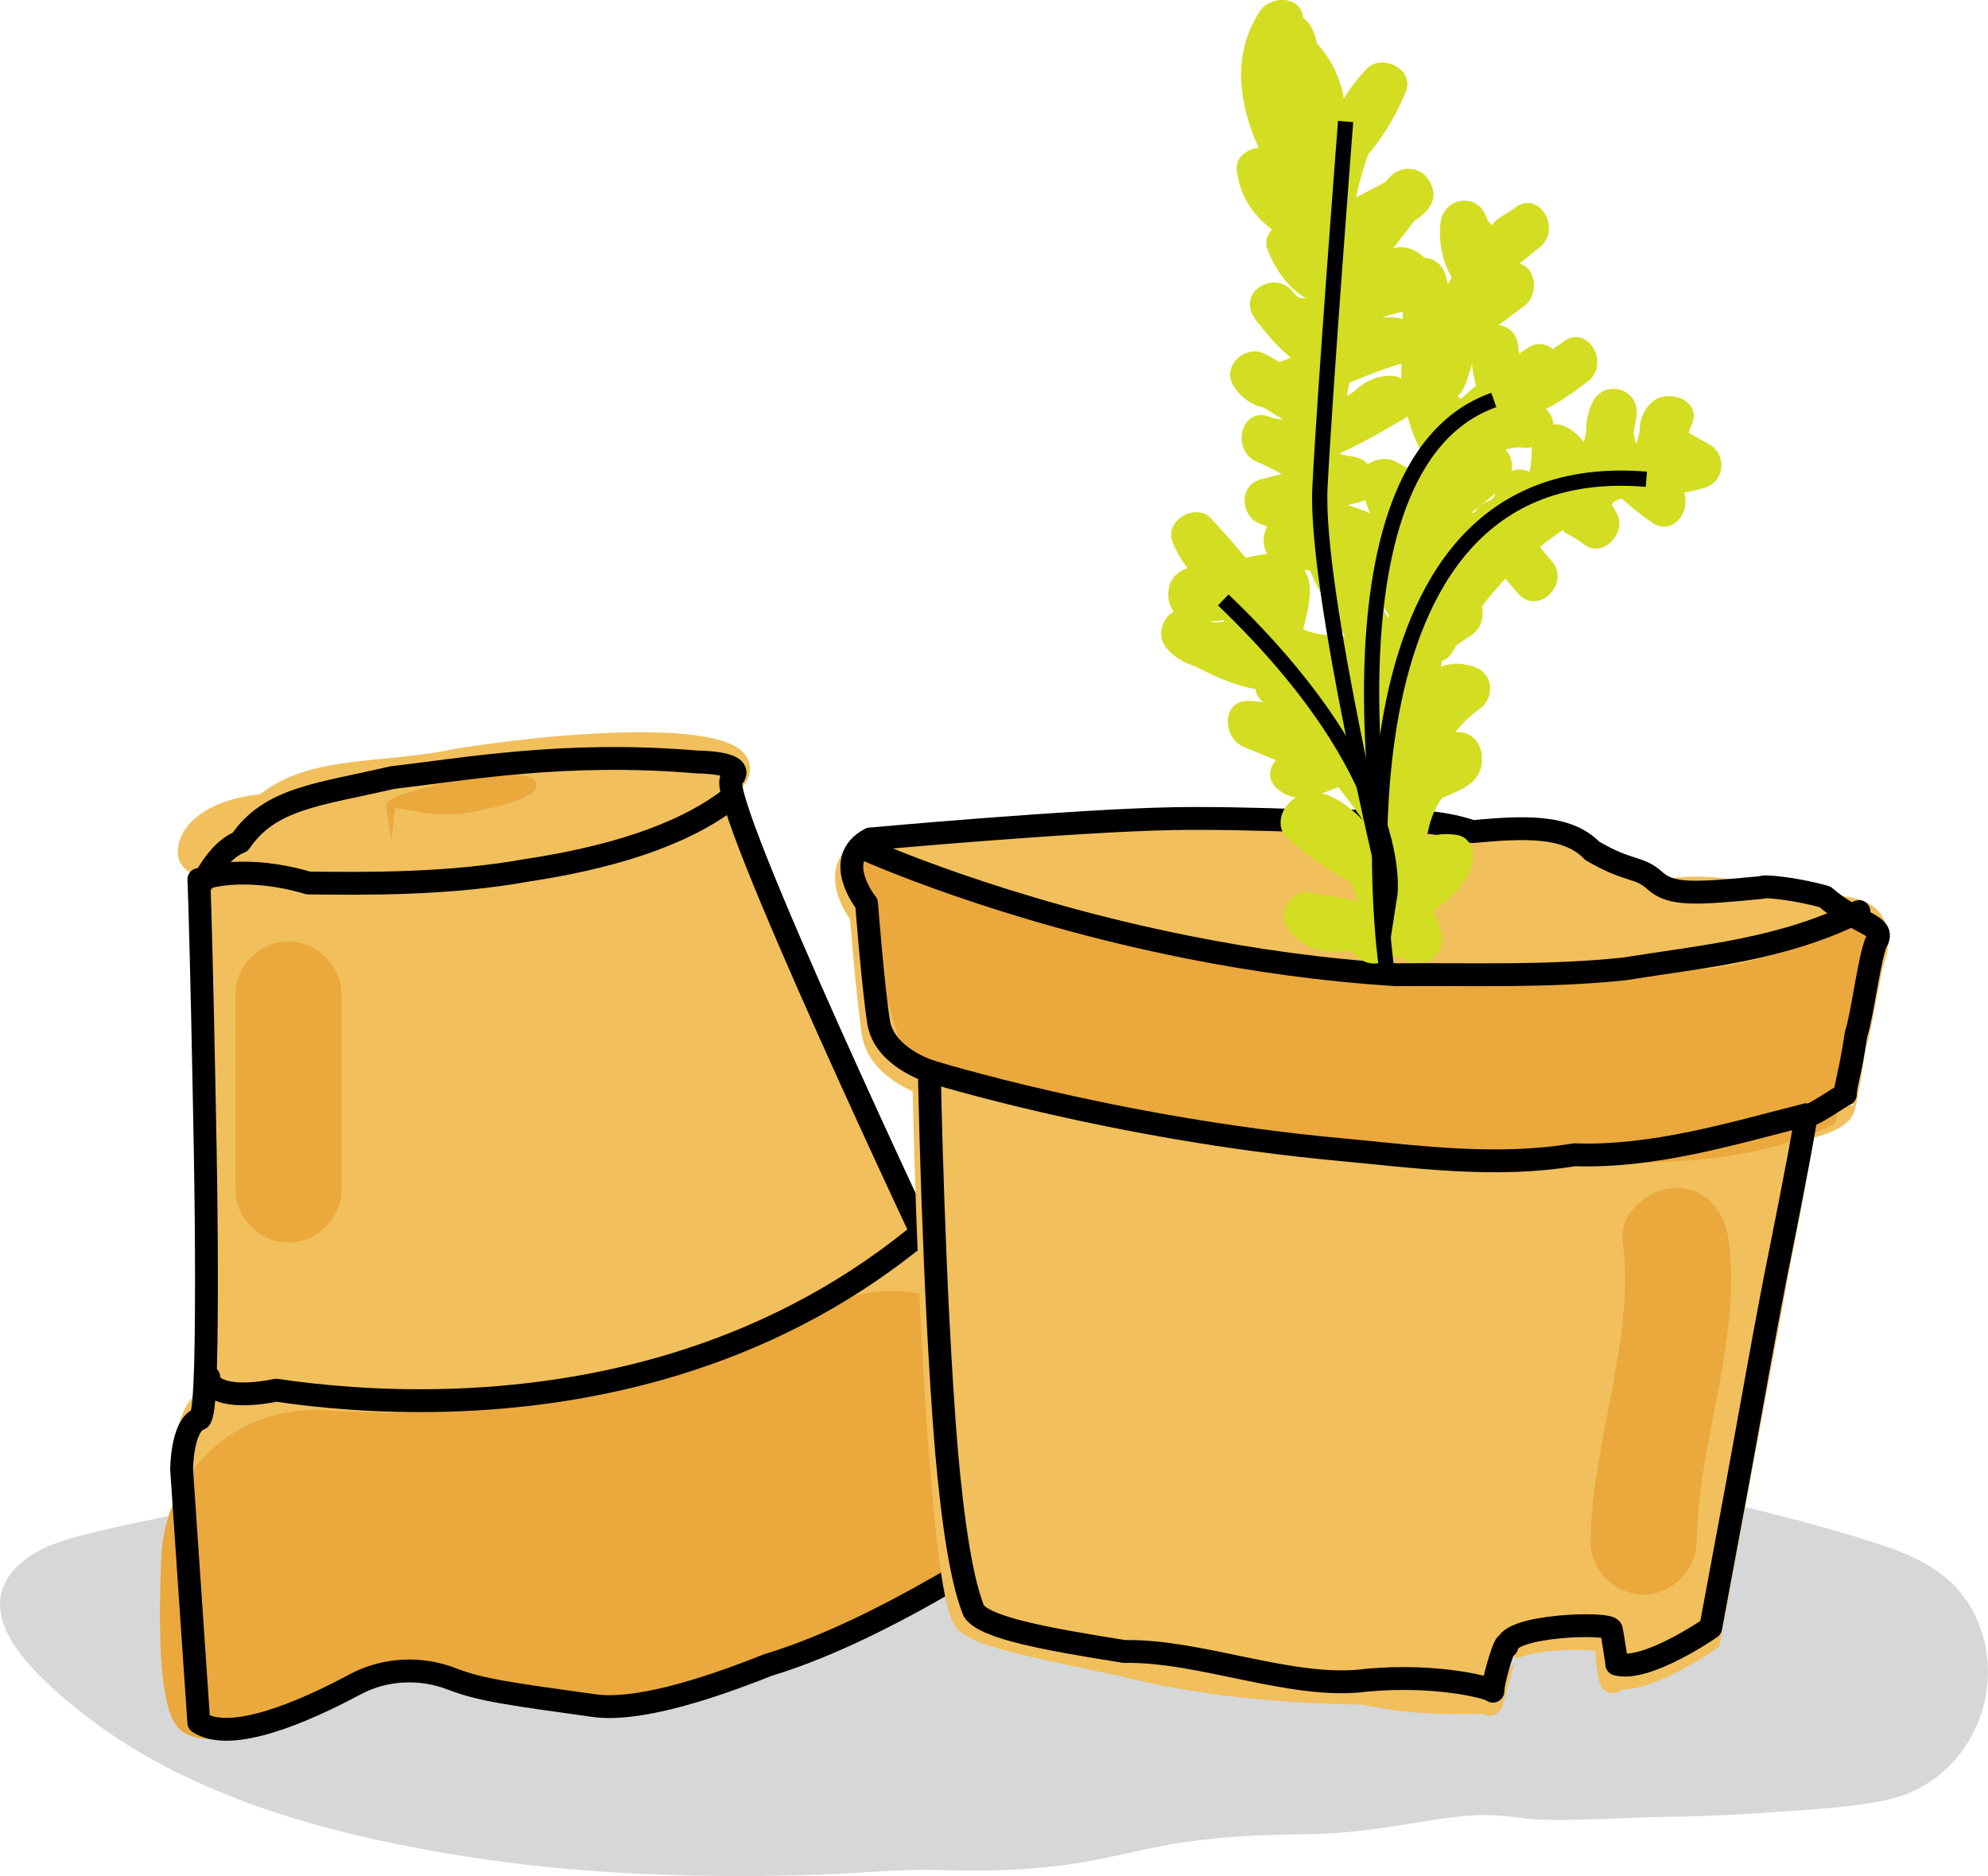 <svg id="Layer_2" data-name="Layer 2" xmlns="http://www.w3.org/2000/svg" viewBox="0 0 522.32 492.88"><defs><style>.cls-1{fill:#f1bf5c;stroke:#f1bf5c;stroke-width:7.02px}.cls-1,.cls-2,.cls-3{stroke-miterlimit:10}.cls-2{stroke-width:4px}.cls-2,.cls-4{fill:none;stroke:#000}.cls-3{stroke:#eaa83d;stroke-width:2.34px}.cls-3,.cls-6{fill:#eaa83d}.cls-7{fill:#d3dd22}.cls-6,.cls-7,.cls-8{stroke-width:0}.cls-8{fill:#bbbdbf}.cls-4{stroke-linecap:round;stroke-linejoin:round;stroke-width:6px}</style></defs><g id="Outlines"><g style="opacity:.6"><path class="cls-8" d="M288.52 377.39c-11.32-10.52-23.3-10.17-35.63-9.8-12.33-.06-25-1.05-37.68.13-12.68 1.18-25.37 3.25-37.75 5.42-51.4 9.03-102.59 19.22-153.53 30.57-9.9 2.21-21.86 6.63-22.95 16.69-.67 6.17 3.33 11.82 7.53 16.4 20.04 21.89 48.45 34.4 77.13 42.21 34.33 9.36 69.32 12.74 104.67 12.94 17.06.1 34.2-.54 51.39-1.61 1.24-.08 2.48-.08 3.73-.02 17.2.86 34.44-.3 51.7-4.49 17.88-4.58 35.77-4.8 53.64-4.95 16.64-.91 33.25-7.13 49.82-4.21 2.71.48 5.47.6 8.22.41 13.01-.95 26.27-.32 39.52-.95 14.79-.6 29.56-1.58 43.95-3.61l.86-.12c34.34-4.95 38.79-52.96 5.92-64.03-6.68-2.25-13.43-4.32-20.24-6.23-15.12-4.23-30.53-8.03-46.15-10.52-2.1-.33-4.17-.84-6.16-1.57-14.95-5.45-30.08-6.6-45.28-5.9-1.92.09-3.85 0-5.75-.27-15.23-2.09-30.52-1.25-45.81-3.06-1.9-.23-3.82-.3-5.73-.2-16.23.84-32.42-.85-48.48-2.43"/><path class="cls-8" d="M289.15 376.75c-13.52-12.02-29.69-9.82-46.51-10.26-20.95-.55-41.07 1.58-61.7 5.14-43.55 7.51-86.94 16.03-130.15 25.3-10.07 2.16-20.3 4.04-30.25 6.69-5.99 1.6-12.54 3.95-16.79 8.7-11.06 12.37 5 26.96 13.99 34.61 28.33 24.12 66.52 34.61 102.51 40.47 20.61 3.36 41.48 4.95 62.35 5.36 10.79.21 21.58.1 32.36-.24s21.62-1.58 32.37-1.2 21.74.06 32.53-1.36 20.51-4.38 30.9-5.93c11.01-1.65 22.17-2.02 33.29-2.16 9.92-.13 19.34-1.57 29.11-3.19 5.41-.9 10.87-1.71 16.36-1.84s10.61 1.1 15.97 1.24c10.55.28 21.32-.61 31.89-.74s21.42-.68 32.1-1.49c8.99-.69 18.45-1.1 27.25-3.22 20.6-4.96 31.25-28.46 22.53-47.55-5.33-11.66-15.7-16.31-27.3-19.97-10.29-3.24-20.72-6.09-31.2-8.66s-20.2-3.88-30.22-6.17c-4.64-1.06-9.07-2.96-13.71-4.1s-9.75-1.99-14.71-2.49c-10.17-1.03-20.34-.1-30.48-1.19-10.78-1.16-21.64-1.09-32.45-1.76-5.1-.32-10.17-1.13-15.28-1.03-5.52.11-11.01.28-16.54.08-10.68-.38-21.31-1.46-31.94-2.51-1.16-.11-1.15 1.69 0 1.8 9.98.99 19.97 2 30 2.44s19.94-.06 29.94.76 19.1.77 28.64 1.39c4.78.31 9.53 1.14 14.3 1.36s9.82-.24 14.72-.1c10.03.29 20.03 1.71 29.61 4.77 9.01 2.87 18.23 4.14 27.46 6.15s19.03 4.52 28.44 7.16c8.33 2.34 17.51 4.32 25.21 8.34 20.81 10.87 22.38 41.98 2.85 55.05-5.52 3.69-11.66 4.9-18.13 5.73-9.82 1.26-19.7 2.05-29.58 2.6s-20.29.8-30.45.87-19.78 1.11-29.61-.08c-8.79-1.07-17.48-.02-26.17 1.42-9.92 1.64-19.52 2.99-29.59 3.14s-19.85.5-29.7 1.78-18.62 3.88-28.03 5.47c-10.35 1.74-20.86 2.45-31.35 2.36s-20.06.27-30.16.7c-19.83.85-39.7.99-59.52-.1-37.89-2.08-77.21-8.19-112.01-23.99-15.58-7.07-30.29-16.45-42.08-28.96-6.33-6.72-12.5-16.65-4.4-24.61 5.53-5.44 13.92-7.17 21.22-8.79 39.66-8.8 79.48-16.9 119.42-24.3 20.28-3.76 40.61-7.78 61.1-10.21 9.81-1.16 19.54-1.51 29.41-1.29 8.7.2 17.46-.09 26.15.27 9.42.4 17.63 3.29 24.73 9.6.87.77 2.15-.5 1.28-1.28Z"/></g><path class="cls-1" d="m54.03 446.36-4.4-64.69s0-9.74 4.4-12.94c1.47-2.15 1.95-14.56 1.95-35.78 0-17.26-.49-42.88-.98-66.44-.49-20.54-.98-36.03-.98-35.78 0 4.44 2.93-3.89 10.59-9.74 7.66-5.93 20.04-14.83 38.94-16.45 18.9-6.83 44.31-6.87 78.03-3.99 0 0 13.2 0 8.8 4.31-4.4 4.31 52.78 125.06 52.78 125.06s4.4-4.31 8.8 4.31c2.2 4.31 7.7 19.41 12.65 33.42 4.95 14.81 9.35 30.24 9.35 26.95 0 2.1-9.77.78-23.95 13.26-14.17 4.38-32.74 20.18-50.34 23.8-17.59 7.03-34.21 11.82-44.47 10.38-30.13-4.22-34.99-4.31-47.55-12.4-.5-.32-1.13-.35-1.63-.03-5.67 3.59-39.9 24.64-51.98 16.74Z"/><path class="cls-3" d="M85.07 371.69c32.65 2.15 82.06-.66 130.84-26.69 10.6-5.65 22.49-5.94 32.69-1.98 10.21 3.96 18.74 14.05 22.61 23.52.16-1.04.32 1.62.47 1.4 2.89 7.75 2.61 14.74-.33 25.6-2.93 10.54-8.52 17.47-16.26 19.8-10.55 7.06-23.82 12.54-38.56 19.82-14.75 6.18-30.98 11.32-47.49 13.55-16.51 2.23-33.28 1.55-49.1-3.9-9.73-3.35-20.42-2.41-29.73 1.99-15.5 7.32-37.55 15.74-43.11 7.58-4.08-6-4.37-24.96-3.52-43.58 1-21.78 19.66-38.53 41.48-37.09Z"/><path class="cls-1" d="M193.52 201.59c.58 3.53-6.9 8-19.48 12.37-12.58 4.38-30.25 8.66-50.03 11.82-19.78.78-37.93 6.2-51.27 4.34-13.35-1.09-21.89-2.64-22.48-5.68-.58-5.61 6.9-11.45 19.48-12.37 12.58-10.52 30.25-7.62 50.03-11.82 19.78-3.15 37.93-4.58 51.27-4.34s21.89 2.16 22.48 5.68Z"/><path class="cls-3" d="M139.79 206.2c.3 1.83-7.77 4.64-18.04 6.28-10.27 1.57-18.83-3.18-19.14-.35-.3-1.86 7.77-3.52 18.04-6.28 10.27-1.64 18.83-1.48 19.14.35Z"/><g id="Pot_outline" data-name="Pot outline"><path class="cls-4" d="m52.23 452.5-4.51-66.4s0-11.29 4.51-13.28c1.5.43 2.01-11.52 2.01-36.72 0-22.75-.5-43.8-1-68.2-.5-23.43-1-38.44-1-36.72 0 5.17 3.01-6.86 10.87-10 7.86-11.57 20.57-12.37 39.97-16.89 19.4-2.24 45.48-7.05 80.1-4.1 0 0 13.54 0 9.03 4.43s54.18 128.37 54.18 128.37 4.51-4.43 9.03 4.43c2.26 4.43 7.9 19.18 12.98 34.31 5.08 16.21 9.59 28.26 9.59 27.67 0 1.57-10.03 6.4-24.58 13.61-14.55 8.6-33.61 18.99-51.67 24.43-18.06 7.21-35.12 12.13-45.65 10.66-20.8-2.91-29.69-4.01-37.19-6.95-8.39-3.28-17.75-2.84-25.69 1.41-13.22 7.08-32.48 15.51-40.95 9.97Z"/><path class="cls-4" d="M54.03 230.73c0-.32 10.94-3.54 26.97 1.25 16.03.19 37.16.34 57.53-3.35 20.37-3.07 39.99-8.67 53-18.59M54.85 361.8c0 3.76 6.59 5.7 17.72 3.43 11.14 1.65 26.82 3.17 45.01 2.65 36.39-1.03 82.81-10.21 122.97-42.78"/></g><path class="cls-6" d="M75.79 261.28v51.2M61.86 261.28v51.21c0 7.53 6.4 13.93 13.93 13.93s13.93-6.37 13.93-13.93v-51.21c0-7.53-6.4-13.93-13.93-13.93s-13.93 6.37-13.93 13.93Z"/><path class="cls-1" d="M227.79 223.29s53.51-4.87 79.65-5.34c8.71-.16 21.64.05 35.75.61 14.1.57 29.37 2.78 42.76 2.8 13.39 1.35 24.89-.38 31.47 5.04 9.86 3.57 12.2 6.77 16.48 7.85 4.28 1.17 10.51-2.67 28.14 1.78 0-.48 8.51.41 16.55 2.47 8.04.48 15.62.84 13.77 11.32-1.85 4.7-3.96 20.42-5.6 24.71-1.64 11.44-2.82 16.35-2.82 15.86 0 3.4-10.36 5.83-10.36 5.4 0-1.41-2.78 17.1-6.49 34.93-3.71 20.24-8.34 44.91-12.05 64.87-3.71 19.96-6.49 34.93-6.49 34.93s-16.78 11.73-24.67 9.57c0 5.02-1.47-6.67-1.47-9.1 0-1.58-27.37-2.14-27.37 4.4 0-2.52-3.71 12.57-3.71 11.8 0-1.3-14.11 1.29-33.27-2.88-19.16-.14-43.37-2.18-63.57-7.55-20.2-4.18-36.39-7.46-39.51-10.59-3.12-.18-5.46-19.14-7.2-41.93-1.74-21.02-2.87-46.01-3.56-65.75-.7-19.74-.96-34.22-.96-34.22s-11.83-3.7-13.31-12.8c-1.47-9.1-3.18-31.23-3.18-31.23s-9.36-11.57 1-16.97Z"/><path class="cls-6" d="M440.27 326c1.75 12.73-.33 24.4-2.86 39.41-2.53 13.13-5.51 26.29-5.57 39.58"/><path class="cls-6" d="M426.34 326c3.32 26.55-8.04 52.03-8.43 78.99-.11 7.53 6.48 13.93 13.93 13.93s13.82-6.38 13.93-13.93c.38-26.53 11.77-52.26 8.43-78.99-.93-7.46-5.73-13.93-13.93-13.93-6.8 0-14.87 6.41-13.93 13.93Z"/><path class="cls-3" d="M241.14 280.27c6.18 1.85 30.49 8.85 63.45 14.89 16.48 3.02 35.13 5.8 54.76 7.58 19.63-.14 40.24 5.22 60.64 1.55 20.4.22 40.6-.53 59.42-9.06.99-1.23 1.74.17 1.99-2.01 0-1.31 3.01-13.39 6.02-23.34 3.01-5.7 6.02-24.07 6.02-23.34.57 2.93-1.67-5.68-3.9-3.43-18.43 7.38-37.24 15.58-55.92 12.07-18.67-1.36-37.21 4.47-55.11 1.65-17.89-.83-35.15-2.86-51.24-5.56-48.3-8.09-86.22-22.16-100.05-27.73-2.29-.92-4.6 1.1-3.89 3.4l15.8 51.37c.29.94 1.03 1.67 1.99 1.96Z"/><g id="Plant_Pot" data-name="Plant Pot"><path class="cls-4" d="M228.7 220.41s53.51-4.87 79.65-5.34c8.71-.16 21.64.05 35.75.61 14.1.57 29.37-1.78 42.76 2.8 13.39-1.23 24.89-1.84 31.47 5.04 9.86 5.78 12.2 3.96 16.48 7.85 4.28 3.88 10.51 3.49 28.14 1.78 0-.51 8.51.19 16.55 2.47 8.04 7.02 15.62 7.17 13.77 11.32-1.85 2.51-3.96 20.03-5.6 24.71-1.64 10.95-2.82 13.37-2.82 15.86 0-.35-10.36 7.02-10.36 5.4 0 1.67-2.78 16.36-6.49 34.93-3.71 18.07-8.34 44.91-12.05 64.87-3.71 19.96-6.49 34.93-6.49 34.93s-16.78 11.68-24.67 9.57c0-.4-1.47-9.94-1.47-9.1 0-2.05-27.37-1.19-27.37 4.4 0-3.16-3.71 8.69-3.71 11.8 0-.66-14.11-4.66-33.27-2.88-19.16 2.61-43.37-7.94-63.57-7.55-20.2-3.22-36.39-6.12-39.51-10.59-3.12-7.51-5.46-22.36-7.2-41.93-1.74-21.02-2.87-46.01-3.56-65.75-.7-19.74-.96-34.22-.96-34.22s-11.83-3.7-13.31-12.8c-1.47-9.1-3.18-31.23-3.18-31.23s-9.36-11.57 1-16.97Z"/><path class="cls-4" d="M227.79 223.29s34.78 15.74 84.74 25.64c16.66 3.3 35 5.95 54.31 7.15 19.31-.18 39.57.64 60.08-1.55 20.51-3.32 41.25-4.98 61.5-15.05M244.18 281.4s48.28 15.09 107.68 20.59c19.8 1.83 40.84 4.88 61.73 1.39 20.9.74 41.65-5.62 60.89-10.48"/></g><path class="cls-7" d="m371.82 246.51-1.02 1.67-5.98 1.58c-1.28-.19-1.93-.86.51.69.78.5 1.58.92 2.48 1.19 2.42.72 4.43.16 6.68-.85l-8.41-2.2c1.06 1.97 2.56 3.89 4.92 4.26 2.61.4 5.6-.24 6.94-2.82l.42-.8-10.61-6.2-.16.38 5.3-3.04h-.17c1.77 1.02 3.54 2.03 5.3 3.04.88 1.53-.22-1.05-.36-1.46-.31-.87-.63-1.77-1.13-2.54-1.58-2.42-4.68-4.01-7.55-2.9l5.98 1.58c-2.83-2.85-8.47-3.29-11 .45-1.46 2.16 1.53-.69 1.52-.07 0-.3-3.02.45-3.24.54-.84.3-1.5.69-2.22 1.18l-1.24.96c-1.39 1.13-.73 1.01 1.96-.36l4.34 1.8c-2.89-2.45-5.07-4.64-8.81-5.84s-7.56-1.32-11.28-2.17c-6.13-1.39-10.03 5.65-5.98 10.27 2.88 3.28 6.58 4.98 10.91 5.21s8.24-1.25 12.36-.57 7.6-1.62 7.78-5.92c.15-3.63-.68 1.13-1.82 1.05.34.02 1.38-1.03 1.7-1.33 1.37-1.33 2.31-3.02 3.22-4.67s3.87-7.83 6.31-7.46l-3.67-9.02c-2.83 6.47-8.97 8.65-15.04 11.38l9.02 3.67c-1.86-7.99-5.74-15.36-11.37-21.34-5.05-5.37-13.83-11.71-20.18-4.39-2.06 2.38-2.64 6.38 0 8.69 8.32 7.27 17.53 12.77 27.84 16.74 3.98 1.53 7.54-2.32 7.78-5.92.75-11.25 1.03-21.76 12.41-27.29l-9.24-5.3c-.12-1.41 2.16-1.25-.53-.87-1.25.18-2.49.69-3.66 1.17-2.08.85-3.93 1.96-5.66 3.4-3.42 2.85-5.67 6.63-6.96 10.86h11.85c-3.52-10.65-9.04-22.06-21.24-24.26-5.94-1.07-10.34 5.54-5.98 10.27 6.6 7.14 12.4 14.8 17.51 23.07 2.17 3.51 8.71 4.47 10.61 0 2.79-6.59 2.56-13.44 4.55-20.19 1.84-6.24 5.82-11.71 11.12-15.46 4.32-3.06 3.79-9.52-1.47-11.23-16.03-5.2-22.03 17.87-26.74 28.35-3.21 7.15 7.37 13.41 10.61 6.2 2.11-4.68 4.21-9.37 6.32-14.05 1.03-2.3 3.19-9.74 6.55-8.65l-1.47-11.23c-6.27 4.44-11.39 10.06-14.59 17.09-1.51 3.3-2.57 6.67-3.17 10.24-.71 4.19-.63 8.77-2.32 12.73h10.61a166.869 166.869 0 0 0-19.43-25.56l-5.98 10.27c7.78 1.4 10.44 8.98 12.65 15.68 1.89 5.73 10.03 5.93 11.85 0 2.83-9.24 18.25-6.06 17.24-17.82-.41-4.8-4.86-7.44-9.24-5.3-6.36 3.09-11.64 8.28-14.63 14.71-3.37 7.25-3.34 15.36-3.86 23.19l7.78-5.92c-8.23-3.17-15.78-7.78-22.42-13.58v8.69c-1.15 1.33-1.79-.48-.52 1.25.55.76 1.58 1.38 2.25 2.05 1.63 1.6 3.08 3.32 4.33 5.22 2.4 3.66 3.95 7.53 4.94 11.79s5.6 5.21 9.02 3.67c7.93-3.57 15.76-7.37 19.44-15.79 1.39-3.18.67-8.37-3.67-9.02-8.06-1.22-13.68 3.07-18.06 9.53-.9 1.33-1.71 2.72-2.44 4.16-1.58 3.15.26-.03-1.82 2.25-2.22 2.43-2.52 5.13-2.65 8.32l7.78-5.92c-3.57-.58-6.81-.59-10.39-.21-2.86.31-5.41 1.08-7.47-1.27l-5.98 10.27c3.6.82 7.87.71 11.28 2.17 3.09 1.33 4.17 4.48 8.02 4.49 1.47 0 2.72-.39 3.95-1.16s3.33-1.91.51-1.16c1.64-.43 3.01-.36 4.54-1.3.68-.49 1.33-1.01 1.95-1.56 1.39-1.16.78-1.1-1.85.19l-4.34-1.8.49.5c1.42 1.44 4 2.35 5.98 1.58l.32-.12-4.73-.62c-2.92-2.03-2.19-3.27-1.49-.62.24.91.6 1.81 1.07 2.62 1.07 1.86 3.15 3.06 5.3 3.04h.17c1.96-.02 4.48-1.11 5.3-3.04l.16-.38c3.02-7.06-6.88-13.39-10.61-6.2l-.42.8 6.94-2.82-.42-.06 3.67 2.82c-.33-.42-.61-.88-.83-1.37-1.68-3.14-5.47-3.53-8.41-2.2 1.96-.88 6.11.81 1.65-1.59-1.02-.55-2.33-.93-3.49-.9-3.39.08-5.5 2.52-6.48 5.55-2.44 7.54 9.42 10.77 11.85 3.27Z"/><path class="cls-7" d="M368.93 194.85a59.317 59.317 0 0 0-13.34-11.69c-2.28-1.46-4.69-2.72-7.17-3.81s-5.69-1.81-7.85-3.59l-5.98 10.27c5.1.91 10.16 2.24 14.91 4.36 4.04 1.8 8 5.54 12.35 6.36s7.71-1.82 9.41-5.61c2.18-4.87 3.52-9.61 6.48-14.18 4.33-6.68-6.22-12.71-10.61-6.2-3.82 5.67-6.4 11.94-8.98 18.24l9.02-3.67c1.29.88 0-1.18-.28-2.02-.65-1.84-1.43-3.66-2.29-5.41-1.64-3.32-3.81-6.23-6.18-9.06-4.43-5.28-13.82 1.82-9.65 7.44 4.66 6.28 9.32 12.56 13.99 18.83s15.33.16 10.61-6.2-9.32-12.56-13.99-18.83c-3.22 2.48-6.43 4.96-9.65 7.44 2.72 3.24 4.44 6.73 5.84 10.68 1.18 3.31 2.39 5.69 5.4 7.73 3.63 2.46 7.64-.28 9.02-3.67 2.18-5.33 4.51-10.52 7.74-15.31l-10.61-6.2c-2.15 3.32-3.94 6.8-5.4 10.49-.42 1.05-.81 2.12-1.16 3.2-1.11 2.01-.5 2.33 1.82.97 2.77-.16 3.06-.69.87-1.58-.97-.61-1.96-1.18-2.96-1.74-6.99-3.86-14.59-6.5-22.44-7.9-5.37-.96-11.2 5.96-5.98 10.27 4.41 3.64 9.76 4.94 14.71 7.66 5.31 2.92 9.74 6.81 13.65 11.43 5.11 6.04 13.77-2.68 8.69-8.69Z"/><path class="cls-7" d="M373.26 177.45c2.51-7.62 4.33-15.38 5.41-23.33 1.04-7.59.93-15.42 2.77-22.87 3.33-13.55 15.09-21.93 26.12-29.21 6.57-4.34.42-14.99-6.2-10.61-12.25 8.1-24.63 17.31-30.15 31.45-3.11 7.96-3.29 16.62-4.09 25.03-.86 8.97-2.89 17.73-5.71 26.28-2.48 7.53 9.38 10.75 11.85 3.27Z"/><path class="cls-7" d="m380.71 170.8 6.07-4.07c4.54-3.05 3.47-12.18-3.1-11.45-1.86.21-3.73.38-5.61.22-2.53-.22-2.56-.92-4.08-2.84-2.51-3.17-5.02-6.34-7.53-9.52l-8.69 8.69c3.56 4.11 7.52 7.62 11.86 10.9 2.01 1.52 5.83.92 7.44-.96 4.72-5.47 9.43-10.94 14.15-16.41 3.61-4.19.27-12.63-5.98-10.27-2.36.89-8.36 3.17-10.21 1.8-1.21-.9-2.19-3.9-2.85-5.25-1.08-2.21-2-4.46-2.85-6.76l-9.02 6.94c4.94 2.36 11.37 6.99 17 6.87 6.11-.13 12.52-6.93 17.21-10.3 4.4-3.17 3.59-12.05-3.1-11.45-7.4.67-9.22-7.8-10.37-13.48l-10.27 5.98c4.08 3.16 7.29 7.61 12.35 9.33 2.5.85 5.08.91 7.67.56 2.88-.39 6.34-2.16 9.22-1.73 5.37.8 11.18-5.8 5.98-10.27s-7.37-9.57-7.12-16.1h-12.29c.22 6.46 2.57 15.26 9.46 17.65s15.83-4.77 20.97-8.54c6.31-4.62.19-15.29-6.2-10.61-3.19 2.34-6.49 4.47-10.01 6.28-.75.4-1.51.77-2.28 1.12 1.9.73 2.43.55 1.6-.53.14-1.27-1.2-3.82-1.25-5.37-.27-7.91-11.98-7.91-12.29 0-.36 9.48 3.51 18.59 10.72 24.79l5.98-10.27c-2.45-.37-4.68-.5-7.14-.1-2.32.38-4.72 1.47-7.05 1.6-4.02.24-6.71-4.24-9.63-6.51-4.79-3.71-11.56-.41-10.27 5.98 2.25 11.11 8.97 23.69 22.22 22.5l-3.1-11.45-6.42 4.62c-.93.67-4.13 3.6-4.67 3.73-1.68.42-8.36-3.8-10.72-4.93-4.35-2.08-11.04 1.46-9.02 6.94 2.22 6.04 4.97 15.05 10.49 18.94s14.46 2.13 20.52-.16l-5.98-10.27c-4.72 5.47-9.43 10.94-14.15 16.41l7.44-.96c-3.47-2.62-6.53-5.7-9.37-8.98-5.26-6.07-13.49 2.62-8.69 8.69 3.28 4.14 6.47 9.67 10.43 13.17s10.83 3.07 15.47 2.56l-3.1-11.45-6.07 4.07c-6.53 4.39-.39 15.03 6.2 10.61Z"/><path class="cls-7" d="M381.83 171.01c11.62-21.52 31.51-37.37 55.11-43.81 1.91-.52 3.94-2.25 4.29-4.29.69-3.98 1.76-7.72 3.3-11.46 2.59-6.3-6.15-9.38-10.27-5.98-3.71 3.07-4.26 8.28-2.42 12.54 2.15 5 6.99 6.86 11.31 9.55l1.47-11.23c-4.98 1.47-9.81 2.09-15 1.95s-8.44 6.99-4.34 10.49c2.73 2.33 5.18 4.82 7.47 7.57l7.44-9.65c-5.51-3.86-13.3-9.22-10.29-16.94l-11.85-3.27c-1.56 8.93-3.16 17.84-8.23 25.53-1.74 2.64-.65 6.98 2.2 8.41 1.57.78 2.86 1.59 4.25 2.65 5.04 3.85 11.42-3.49 8.41-8.41-2.57-4.19-4.12-8.42-5.78-12.99-1.43-3.93-3.4-7.31-7.17-9.39-4.13-2.28-9.13.59-9.24 5.3s-.91 9.4-2.35 14.03l7.56-4.29-6.82-1.05 4.51 5.92-.15-2.89c-.41-7.99-11.58-7.81-12.29 0-.1 1.06-.84 1.97-1.83 2.33-3.59 1.32-5.9 5.4-3.67 9.02 3.36 5.46 7.2 10.56 11.47 15.34 5.27 5.91 13.94-2.8 8.69-8.69-3.58-4.02-6.72-8.28-9.55-12.86l-3.67 9.02c6.54-2.41 10.22-7.26 10.85-14.18h-12.29l.15 2.89c.13 2.44 1.8 5.51 4.51 5.92l6.82 1.05c3.37.52 6.48-.81 7.56-4.29 1.74-5.63 2.64-11.4 2.78-17.3l-9.24 5.3c2.07 1.14 2.62 5.56 3.42 7.61 1.4 3.61 3.1 7.06 5.13 10.36l8.41-8.41a25.185 25.185 0 0 0-4.25-2.65l2.2 8.41c5.64-8.57 7.73-18.51 9.46-28.46 1.37-7.84-8.97-10.64-11.85-3.27-5.23 13.4 6.05 23.88 15.93 30.81 6.1 4.28 11.59-4.66 7.44-9.65a60.707 60.707 0 0 0-7.47-7.57l-4.34 10.49c6.21.18 12.31-.63 18.27-2.39 5.14-1.52 5.96-8.43 1.47-11.23-1.48-.92-3.07-1.66-4.55-2.57-.63-.32-1.21-.72-1.74-1.2-.11-.67-.15-.34-.11.97l-10.27-5.98a53.841 53.841 0 0 0-3.3 11.46l4.29-4.29c-26.53 7.24-49.38 25.24-62.46 49.46-3.76 6.96 6.85 13.17 10.61 6.2ZM367.19 166.94c-3.65-7.3-8.58-14.05-11.66-21.63s-3.89-15.22-3.73-23.06c.17-8.3 1.63-16.46 3.33-24.57s2.71-16.06 7.32-22.66-6.11-12.64-10.61-6.2c-5.24 7.5-6.72 16.82-8.56 25.59s-3.57 18.47-3.77 27.84c-.19 8.89.95 18 4.16 26.32s8.75 16.29 12.9 24.57c3.54 7.07 14.14.86 10.61-6.2Z"/><path class="cls-7" d="M355.61 69.49c-4.93-1.25-8.65-3.95-11.24-8.34-3.4-5.77-13.92-1.91-11.23 4.73 2.32 5.71 5.96 10.65 11.64 13.42 6.46 3.14 10.18-1.67 14.14-6.16l-10.27-5.98c-1.15 4.1-1.15 7.9.1 11.98.9 2.94 4.38 5.51 7.56 4.29 2.3-.88 4.57-1.81 6.74-2.98.97-.53 1.91-1.1 2.83-1.7.44-.29.88-.58 1.32-.88 1.72-.89.83-1.76-2.68-2.61l.62-4.73c1.31-.71 1.47-.92.46-.63-.48.1-.97.2-1.45.29-1.4.3-2.78.64-4.15 1.09-2.67.87-5.29 2.03-7.81 3.26s-9.89 6.29-12.22 2.43l-10.61 6.2c4.34 6.06 9.85 12.03 16.67 15.3 7.99 3.84 12.79-3.31 20.45-2.77l-1.63-12.07c-5.54 1.77-10.99 3.76-16.36 6.01-1.26.53-13.14 6.52-13.72 5.62l-8.41 8.41c7.15 4.04 14.89 9.94 22.81 12.26 3.36.99 6.94.89 10.1-.73 1.7-.87 4.59-4.22 6.29-4.17l-3.1-11.45c-4.69 2.64-9.47 5.11-14.35 7.37s-9.48 4.47-14.54 2.55c-7.48-2.84-10.41 8.88-3.27 11.85 8.75 3.64 15.22 9.73 25 10.85l-1.63-12.07c-7.44 1.93-14.87 3.85-22.31 5.78-6.17 1.6-5.49 9.94 0 11.85 7.96 2.76 15.91 5.52 23.87 8.28l-1.47-11.23c-4.6 3.12-9.23 3.51-14.38 1.47-7.35-2.92-10.54 8.96-3.27 11.85 7.89 3.14 16.84 2.05 23.84-2.71 4.48-3.04 3.65-9.45-1.47-11.23-7.96-2.76-15.91-5.52-23.87-8.28v11.85c7.44-1.93 14.87-3.85 22.31-5.78s4.86-11.32-1.63-12.07c-7.71-.88-14.66-7.47-21.74-10.41l-3.27 11.85c12.65 4.81 27.72-5.18 38.36-11.16 5.44-3.06 2.85-11.3-3.1-11.45-2.71-.07-5.13.72-7.41 2.18-2.03 1.31-3.35 3.43-5.79 3.1-3-.41-6.77-3.61-9.4-5.09-3.46-1.95-6.93-3.91-10.39-5.86-5.15-2.9-11.86 3.09-8.41 8.41 4.43 6.81 11.95 7.05 18.88 4.01 8.3-3.64 16.42-7.23 25.08-9.99 6.74-2.15 5.26-11.58-1.63-12.07-2.55-.18-5.18 0-7.66.69-2.21.62-4.93 3.08-7.02 3.31-1.63.18-4.66-2.8-5.91-3.92-2.21-1.97-4.19-4.13-5.92-6.54-4.52-6.31-14.77-.7-10.61 6.2 3.55 5.89 10.25 8.27 16.9 7.02 3.81-.72 7.23-2.56 10.66-4.28 3.94-1.98 7.72-3.05 11.96-4.16 6.74-1.76 10.95-9.7 4.49-14.83-7.02-5.57-13.92 2.22-20.31 4.67l7.56 4.29c-.65-2.12-.7-3.29-.1-5.44 1.6-5.69-6.12-10.69-10.27-5.98-.63.72-1.59 1.5-2.06 2.34l-1.03 1.17c2.62.48 3.26.37 1.92-.36-.94-1.81-3.19-2.8-4.07-4.99l-11.23 4.73c4.15 7.05 10.64 11.98 18.58 13.99s10.94-9.9 3.27-11.85Z"/><path class="cls-7" d="M347.94 166.74c-8.32-.88-14.8-6.6-18.04-14.06-1-2.29-4.63-3.67-6.94-2.82-2.89 1.06-5.37 1.43-8.38.74l4.29 7.56c-.31 2.26-3.99 1.84-.5 2.43 1.3.22 3.07-.15 4.4-.3 2.59-.29 5.17-.72 7.69-1.41.37-.1 2.88-.59 3.03-.95l-1.64-3.81-.3 1.74c-1.07 2.35-1.05 6.1-1.49 8.68l5.92-4.51c-4.2.39-8 1.56-12.04 2.67-2.92.8-6.29 1.65-8.55-.83l-7.44 9.65c6.24 3.85 13.43 7.69 20.65 9.26 6.16 1.34 13.02-1.76 12.78-8.9-.22-6.44-4.89-13.58-8.72-18.48s-10.73-8.7-12.77-14.36l-10.27 5.98c7.66 8.48 15.37 17.08 20.68 27.29 2.56 4.93 3.9 9.94 5.16 15.31s4.3 9.76 9.84 11.25l3.27-11.85c-6.65-1.4-13.37-2.34-20.14-2.86-7.52-.57-7.47 9.66-1.63 12.07 7.85 3.24 15.71 6.49 23.56 9.73v-11.85c-2.6.96-6.75 3.48-9.5 3.38l4.34 1.8-.7-.56c-6.11-4.91-14.85 3.73-8.69 8.69 5.74 4.61 11.76.79 17.81-1.45s5.63-9.52 0-11.85c-7.85-3.24-15.71-6.49-23.56-9.73l-1.63 12.07c5.69.44 11.29 1.25 16.88 2.42 7.68 1.62 10.96-9.78 3.27-11.85-1.43-.38-1.59-4.37-1.88-5.64-.55-2.41-1.25-4.77-2.12-7.09a75.835 75.835 0 0 0-6.95-13.9c-5.52-8.7-12.41-16.45-19.3-24.07-4-4.43-12.36.2-10.27 5.98 3.26 9.03 11.75 13.34 16.78 21.13 1.14 1.76 2.19 3.63 3.03 5.56.96 2.22.32 3.76 2.55 1.45 2-2.07 1.42-1.48-.52-2.08-5.58-1.72-10.78-4.4-15.74-7.46-6.11-3.77-12.05 4.62-7.44 9.65 3.38 3.69 8.18 5.33 13.14 5.2 5.63-.14 10.62-2.93 16.14-3.45 2.49-.23 5.45-1.73 5.92-4.51.79-4.63 3.12-11 1.85-15.65s-6.02-6.99-10.54-6.63c-5.35.43-10.23 2.58-15.73 2.78-4.37.16-9.75 1.4-10.46 6.6-.43 3.17.72 6.74 4.29 7.56 5.06 1.15 10.01 1.05 14.91-.74l-6.94-2.82c5.08 11.68 16.22 18.84 28.65 20.15 7.85.83 7.8-11.46 0-12.29ZM384.78 101.51c4.12-10.42 4.89-23.28 12.76-31.81-3.22-2.48-6.43-4.96-9.65-7.44a396.458 396.458 0 0 0-18.88 33.59l11.45 3.1c.08-4.72.17-9.44.25-14.16.08-4.29.43-8.62-.99-12.74-2.58-7.49-13.4-4.5-11.85 3.27 1.26 6.32 5.97 12.29 12.35 14.09 7.48 2.11 14.38-4.95 20.04-8.82 4.52-3.1 3.5-12.11-3.1-11.45-6.14.62-6.91-5.69-6.42-10.43l-12.07 1.63c1.75 5.09 5.33 9.78 10.73 11.35 6.05 1.76 10.53-3.22 14.95-6.56 6.23-4.71.11-15.38-6.2-10.61-1.56 1.18-5.34 3.07-6.22 4.7-.68 1.27.3.41.08.08-.56-.85-1.12-1.17-1.49-2.23-2.33-6.77-11.37-5.23-12.07 1.63-1.15 11.2 5.99 23.99 18.71 22.71l-3.1-11.45c-1.97 1.35-3.93 2.7-5.9 4.04-1.14.78-3.17 2.89-4.42 3.03-.82.09-.75.51-1.99-.66s-1.69-2.66-2.03-4.34l-11.85 3.27c1.22 3.54.58 7.67.51 11.36-.07 4.09-.15 8.18-.22 12.28-.11 5.89 8.68 8.64 11.45 3.1 5.75-11.5 12.04-22.7 18.88-33.59 3.68-5.86-4.89-12.6-9.65-7.44-9.66 10.46-10.88 24.5-15.92 37.23-2.91 7.35 8.97 10.54 11.85 3.27ZM356.08 67.28c-1.52-5.09-4.66-8.92-8.75-12.21-3.1-2.49-9.49-5.8-10.08-10.23l-7.78 5.92c6.49 1.49 10.28 9.36 16.24 12.37 3.28 1.66 8.21.45 9.02-3.67 2.28-11.53 4.6-23.91 13.05-32.67l-10.27-5.98c-3.19 7.88-8.72 14.68-15.68 19.54l9.02 3.67c-1.19-7.62-2.39-15.24-3.58-22.86-.86-5.46-.35-14.46-6.14-17.34-2.29-1.14-5.62-1.18-7.44.96-2.07 2.44-3.18 5.28-2.07 8.49 1.27 3.63 4.9 5.43 6.95 8.54 4.05 6.15 3.28 14.01-1.54 19.49l9.65 1.24c-6.28-9.92-12.27-22.47-4.99-33.47L330.46 7.6c1.32 9.13 3.47 18.09 6.63 26.76 1.44 3.96 3.12 7.83 4.83 11.68s2.11 6.82 2.5 11.03c.57 6.17 3.79 17.1 11.68 16.5 4.04-.31 6.08-3.36 8.36-6.3l9.64-12.46-4.34 1.8.48.03-5.92-4.51.21.52.62-4.73c1.95-1.7 1.84-1.88-.33-.52-1.14.6-2.28 1.19-3.42 1.79-2.28 1.19-4.55 2.38-6.83 3.58-7.01 3.67-.8 14.28 6.2 10.61 4.76-2.49 18.52-6.62 15.4-14.51-1.06-2.68-2.98-4.36-5.92-4.51-4.51-.24-6.65 4.12-9.05 7.22l-4.22 5.45c-.8 1.04-1.61 2.08-2.41 3.11-1.81 1.65-1.63 2.05.56 1.18l4.34 1.8c-3.59-3.26-2.62-8.77-3.29-13.07-.81-5.2-3.63-9.84-5.59-14.66-4.06-9.96-6.74-20.42-8.28-31.06-.82-5.66-8.63-5.39-11.23-1.47-9.76 14.76-3.63 32.25 4.99 45.87 1.99 3.15 6.94 4.33 9.65 1.24 5.23-5.95 8.36-13.47 7.69-21.49-.32-3.84-1.34-7.52-3.11-10.95-.93-1.8-2.08-3.46-3.37-5.02-.62-.78-1.29-1.52-2.01-2.22-1.67-2.12-2.52-1.06-2.55 3.15l-7.44.96-1.3-1.43.45 2.86.6 3.81 1.49 9.53c.95 6.03 1.89 12.07 2.84 18.1.59 3.77 6.01 5.78 9.02 3.67 9.81-6.85 16.84-15.81 21.33-26.88 2.37-5.87-6.27-10.13-10.27-5.98-10.03 10.42-13.48 24.31-16.21 38.1l9.02-3.67c-7.26-3.67-10.7-11.66-19.18-13.61-3.43-.79-8.33 1.74-7.78 5.92.79 5.94 3.4 10.48 7.92 14.42 3.83 3.33 9.81 6.13 11.35 11.29 2.25 7.56 14.12 4.34 11.85-3.27Z"/><path class="cls-2" d="M364.21 253.76s-19.04-135.16 68.35-127.85"/><path class="cls-2" d="M321.4 157.61c48.6 46.58 43.74 77.55 43.74 77.55s-21.67-112.67 27.33-130.08"/><path class="cls-2" d="M364.98 235.57s-19.52-80.52-18.18-107.45c1.26-25.35 6.74-96.2 6.74-96.2"/></g></svg>